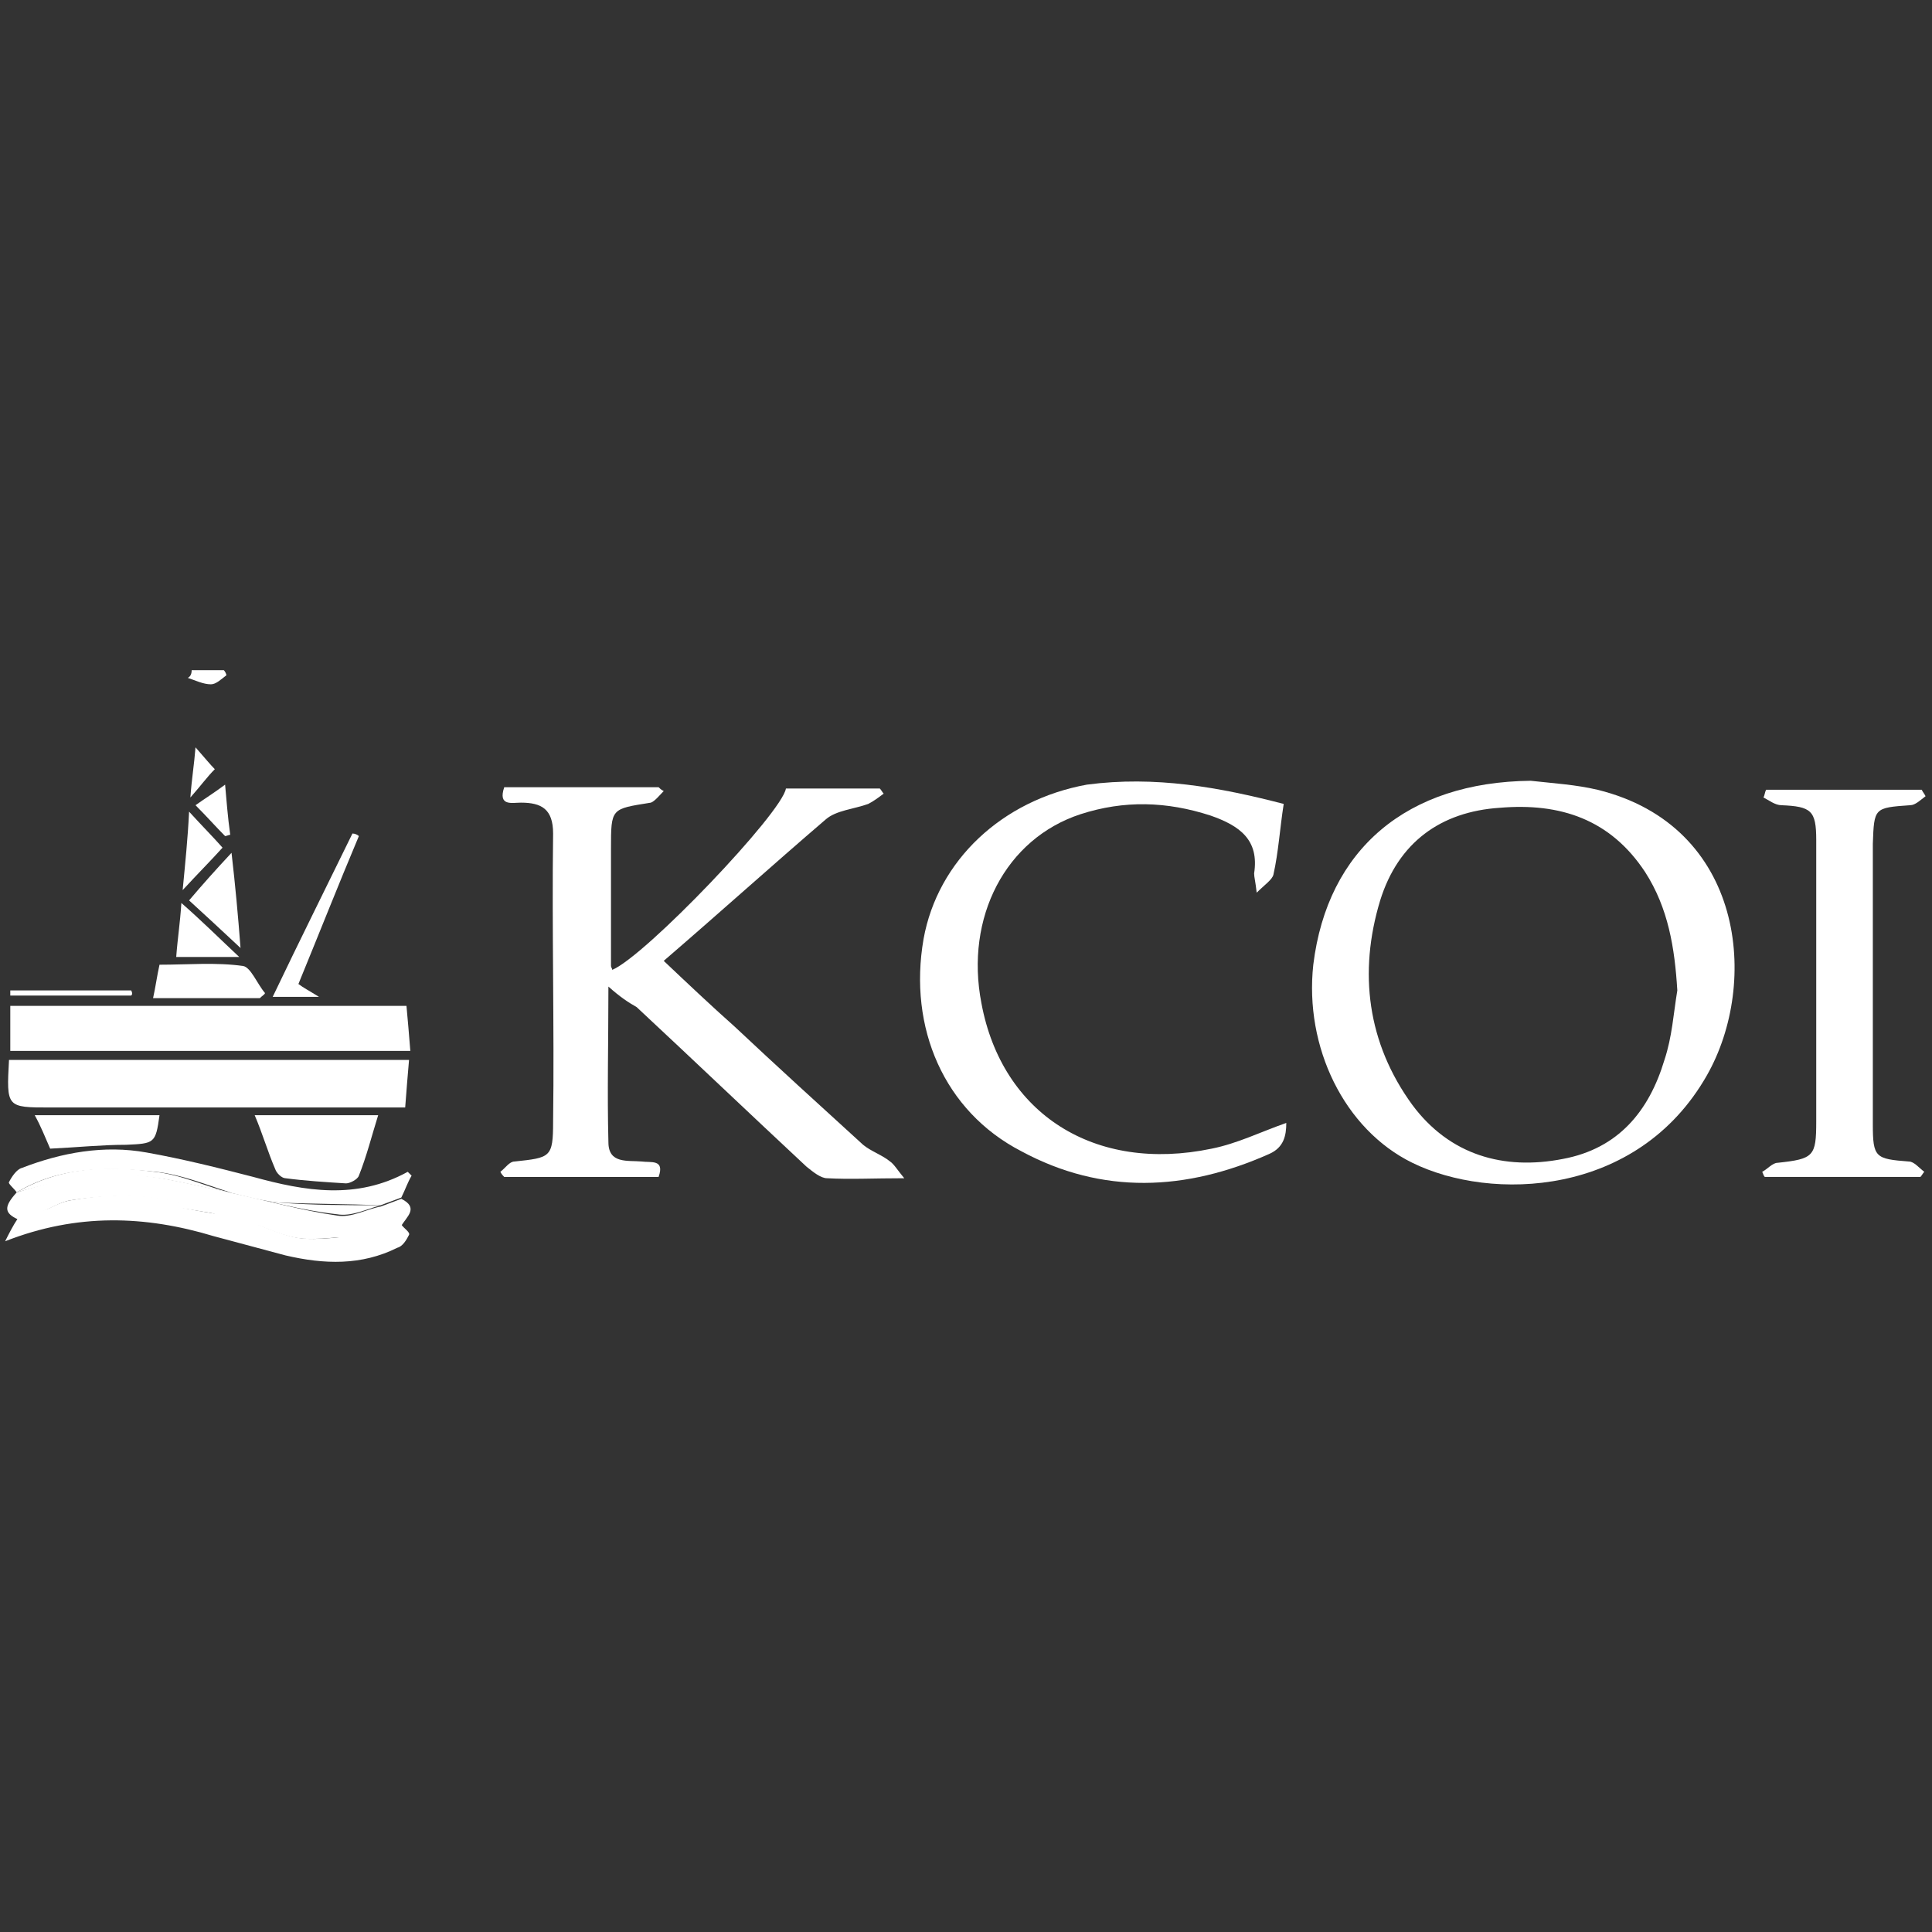 <?xml version="1.0" encoding="UTF-8"?> <!-- Generator: Adobe Illustrator 27.1.1, SVG Export Plug-In . SVG Version: 6.00 Build 0) --> <svg xmlns="http://www.w3.org/2000/svg" xmlns:xlink="http://www.w3.org/1999/xlink" id="Слой_1" x="0px" y="0px" viewBox="0 0 150.2 150.2" style="enable-background:new 0 0 150.2 150.2;" xml:space="preserve"><rect x="0" y="0" width="150.2" height="150.2" fill="#333333" stroke="none"/> <style type="text/css"> .st0{fill:#FFFFFF;} </style> <g> <path class="st0" d="M47.3,76.7c0,4.4-0.1,8.3,0,12.1c0,1.7,1.5,1.4,2.6,1.5c0.7,0.1,1.8-0.2,1.3,1.2c-4,0-8,0-12,0 c-0.1-0.1-0.2-0.2-0.3-0.4c0.4-0.3,0.7-0.8,1.1-0.8c2.8-0.3,3-0.3,3-3.1c0.1-7.5-0.1-14.9,0-22.4c0-1.9-0.9-2.4-2.5-2.4 c-0.7,0-1.8,0.3-1.3-1.2c4,0,8,0,12,0c0.1,0.1,0.2,0.2,0.4,0.3c-0.3,0.3-0.7,0.8-1,0.9c-3.1,0.5-3.1,0.4-3.1,3.6c0,3,0,6,0,9.1 c0,0.1,0.1,0.2,0.1,0.3c2.6-1.1,13.2-12.2,13.5-14.1c2.4,0,4.8,0,7.3,0c0.1,0.1,0.2,0.3,0.3,0.4c-0.4,0.3-0.8,0.6-1.2,0.8 c-1.1,0.4-2.5,0.5-3.3,1.2c-4.2,3.6-8.3,7.3-12.6,11c1.9,1.8,3.7,3.5,5.5,5.1c3.3,3.1,6.6,6.1,10,9.2c0.6,0.5,1.5,0.8,2.1,1.3 c0.3,0.2,0.6,0.7,1.1,1.3c-2.4,0-4.2,0.1-6,0c-0.5,0-1.1-0.5-1.6-0.9c-4.4-4.1-8.8-8.3-13.2-12.4C48.8,77.9,48.2,77.5,47.3,76.7z"></path> <path class="st0" d="M119,60.7c1.8,0.2,3.5,0.3,5.2,0.7c11.4,2.8,12.6,15,8.5,22.2c-5.4,9.5-16.8,9.8-22.9,6.8 c-5.3-2.6-8.4-9-7.7-15.4C103.2,66,109.4,60.8,119,60.7z M130.4,77c-0.2-3.3-0.7-6.4-2.5-9.2c-2.7-4.1-6.6-5.4-11.3-5 c-4.6,0.3-7.9,2.7-9.3,7.2c-1.7,5.6-1,11.1,2.5,15.9c2.9,3.9,7.1,5.1,11.7,4.2c4.3-0.8,6.7-3.7,7.9-7.7 C130,80.6,130.1,78.8,130.4,77z"></path> <path class="st0" d="M99.8,62.5c-0.3,1.9-0.4,3.7-0.8,5.5c-0.1,0.4-0.7,0.8-1.3,1.4c-0.1-0.9-0.2-1.2-0.2-1.5 c0.4-2.6-1.1-3.7-3.4-4.5c-3.4-1.1-6.7-1.2-10.1-0.1c-5.8,1.9-9,8-7.7,14.7c1.6,8.6,8.8,13.2,17.9,11.3c2-0.4,3.8-1.3,5.8-2 c0,1-0.2,1.9-1.3,2.4c-6.5,2.9-13,3.2-19.3-0.2c-6-3.1-8.8-9.6-7.6-16.5c1.1-6.1,6.1-10.8,12.7-12C89.8,60.3,94.8,61.2,99.8,62.5z"></path> <path class="st0" d="M137,91.1c0.4-0.2,0.8-0.7,1.2-0.7c2.8-0.3,3-0.5,3-3.2c0-7.3,0-14.6,0-21.9c0-2.3-0.4-2.6-2.7-2.7 c-0.5,0-1-0.4-1.4-0.6c0.1-0.2,0.1-0.4,0.2-0.6c4,0,8.1,0,12.1,0c0.1,0.2,0.2,0.3,0.3,0.5c-0.4,0.3-0.8,0.7-1.2,0.7 c-2.8,0.2-2.8,0.2-2.9,3c0,7.3,0,14.6,0,21.8c0,2.6,0.2,2.7,2.8,2.9c0.4,0,0.8,0.5,1.2,0.8c-0.1,0.1-0.2,0.3-0.3,0.4 c-4,0-8.1,0-12.1,0C137.1,91.4,137.1,91.3,137,91.1z"></path> <path class="st0" d="M0.8,81.7c0-1.2,0-2.3,0-3.5c10.3,0,20.4,0,30.8,0c0.1,1.1,0.2,2.2,0.3,3.5C21.4,81.7,11.1,81.7,0.8,81.7z"></path> <path class="st0" d="M0.7,82.4c10.4,0,20.6,0,31.1,0c-0.1,1.2-0.2,2.3-0.3,3.7c-0.8,0-1.6,0-2.4,0c-8.4,0-16.8,0-25.2,0 C0.5,86.1,0.5,86.1,0.7,82.4z"></path> <path class="st0" d="M1.4,94.8c-1.1-0.5-1.1-1-0.1-2.1l0,0c3.8-1.2,7.7-1.8,11.8-1c1.6,0.3,3.2,0.7,4.8,1h-0.1 c2.8,0.6,5.6,1.4,8.4,1.8c1.1,0.2,2.3-0.5,3.4-0.7c0.5-0.2,1.1-0.4,1.6-0.6c1.4,0.7,0.4,1.4,0,2.1c-0.5,0.2-1.1,0.4-1.6,0.6 c-3.5,0.7-7,0.1-10.4-0.9c-0.7-0.2-1.5-0.3-2.2-0.5c-3.7-1.6-7.5-1.8-11.4-1.2c-0.9,0.1-1.7,0.7-2.6,1C2.5,94.4,1.9,94.6,1.4,94.8z "></path> <path class="st0" d="M17,94.4c0.7,0.2,1.5,0.3,2.2,0.5c1.5,0.5,3,1.3,4.5,1.4c1.9,0.1,3.9-0.3,5.9-0.5c0.5-0.2,1.1-0.4,1.6-0.6 c0.2,0.3,0.7,0.6,0.6,0.8c-0.2,0.4-0.5,0.9-0.9,1c-2.8,1.4-5.7,1.3-8.7,0.6c-1.9-0.5-3.7-1-5.6-1.5C11.3,94.5,6,94.3,0.4,96.5 c0.3-0.6,0.6-1.2,1-1.8c0.5-0.2,1.1-0.3,1.6-0.5c3.4-1,6.8-1.1,10.3-0.5C14.5,94,15.8,94.2,17,94.4z"></path> <path class="st0" d="M31.2,93.1c-0.5,0.2-1.1,0.4-1.6,0.6c-2.6-0.1-5.2-0.1-7.8-0.2c-1.3-0.1-2.7-0.5-4-0.8h0.1 c-1.9-0.6-3.8-1.4-5.8-1.6c-3.8-0.4-7.5-0.4-10.8,1.6l0,0c-0.2-0.3-0.7-0.7-0.6-0.8c0.2-0.4,0.6-1,1-1.1c3.1-1.2,6.4-1.8,9.7-1.2 c2.8,0.5,5.6,1.2,8.3,1.9c4,1.1,8,1.8,12-0.4c0.1,0.1,0.2,0.2,0.3,0.3C31.7,91.9,31.5,92.5,31.2,93.1z"></path> <path class="st0" d="M19.8,86.7c3.2,0,6.4,0,9.6,0c-0.5,1.6-0.9,3.2-1.5,4.7c-0.1,0.3-0.7,0.6-1,0.6c-1.6-0.1-3.2-0.2-4.7-0.4 c-0.3,0-0.7-0.4-0.8-0.7C20.8,89.5,20.4,88.1,19.8,86.7z"></path> <path class="st0" d="M3.9,89.3c-0.4-0.9-0.7-1.7-1.2-2.6c3.3,0,6.5,0,9.7,0c-0.3,2.2-0.4,2.2-2.6,2.3C7.9,89,6,89.2,3.9,89.3z"></path> <path class="st0" d="M20.2,77.6c-2.7,0-5.4,0-8.3,0c0.2-0.9,0.3-1.7,0.5-2.6c2.2,0,4.4-0.2,6.5,0.1c0.6,0.1,1.1,1.4,1.7,2.1 C20.6,77.3,20.4,77.4,20.2,77.6z"></path> <path class="st0" d="M14.7,70c1.1-1.3,2-2.3,3.3-3.7c0.3,2.6,0.5,4.8,0.7,7.4C17.1,72.2,15.9,71.1,14.7,70z"></path> <path class="st0" d="M27.9,65c-1.6,3.8-3.1,7.6-4.7,11.5c0.4,0.3,0.8,0.5,1.6,1c-1.4,0-2.2,0-3.6,0c2.1-4.4,4.2-8.6,6.2-12.7 C27.6,64.8,27.8,64.9,27.9,65z"></path> <path class="st0" d="M18.6,74.4c-1.8,0-3.3,0-4.9,0c0.1-1.4,0.3-2.6,0.4-4.2C15.7,71.6,17,72.9,18.6,74.4z"></path> <path class="st0" d="M14.2,69.2c0.2-2.1,0.4-4,0.5-6.1c1,1.1,1.9,2,2.6,2.8C16.4,66.9,15.4,67.9,14.2,69.2z"></path> <path class="st0" d="M10.2,77.4c-3.1,0-6.3,0-9.4,0c0-0.1,0-0.3,0-0.4c3.1,0,6.3,0,9.4,0C10.3,77.2,10.3,77.3,10.2,77.4z"></path> <path class="st0" d="M17.5,65c-0.7-0.7-1.4-1.5-2.3-2.4c0.7-0.5,1.5-1,2.3-1.6c0.1,1.1,0.2,2.5,0.4,3.9C17.8,64.9,17.6,65,17.5,65z "></path> <path class="st0" d="M16.7,59.8c-0.6,0.6-1.1,1.3-1.9,2.2c0.1-1.4,0.3-2.6,0.4-3.9C15.9,58.9,16.4,59.5,16.7,59.8z"></path> <path class="st0" d="M14.9,52.1c0.8,0,1.7,0,2.5,0c0.1,0.1,0.2,0.3,0.2,0.4c-0.4,0.3-0.8,0.7-1.2,0.7c-0.6,0-1.2-0.3-1.8-0.5 C14.8,52.6,14.9,52.4,14.9,52.1z"></path> <path class="st0" d="M1.3,92.7c3.4-2,7.1-2.1,10.7-1.6c2,0.2,3.9,1.1,5.8,1.6c-1.6-0.3-3.2-0.7-4.8-1C9,91,5.1,91.6,1.3,92.7z"></path> <path class="st0" d="M17,94.4c-1.2-0.2-2.4-0.4-3.7-0.6C9.8,93.2,6.4,93.3,3,94.3c0.8-0.3,1.7-0.9,2.6-1 C9.5,92.6,13.3,92.9,17,94.4z"></path> <path class="st0" d="M17.8,92.7c1.3,0.3,2.7,0.7,4,0.8c2.6,0.2,5.2,0.2,7.8,0.2c-1.1,0.3-2.3,0.9-3.4,0.7 C23.4,94.1,20.6,93.3,17.8,92.7z"></path> <path class="st0" d="M29.5,95.8c-2,0.2-4,0.6-5.9,0.5c-1.5-0.1-3-0.9-4.5-1.4C22.6,95.9,26,96.5,29.5,95.8z"></path> </g> </svg> 